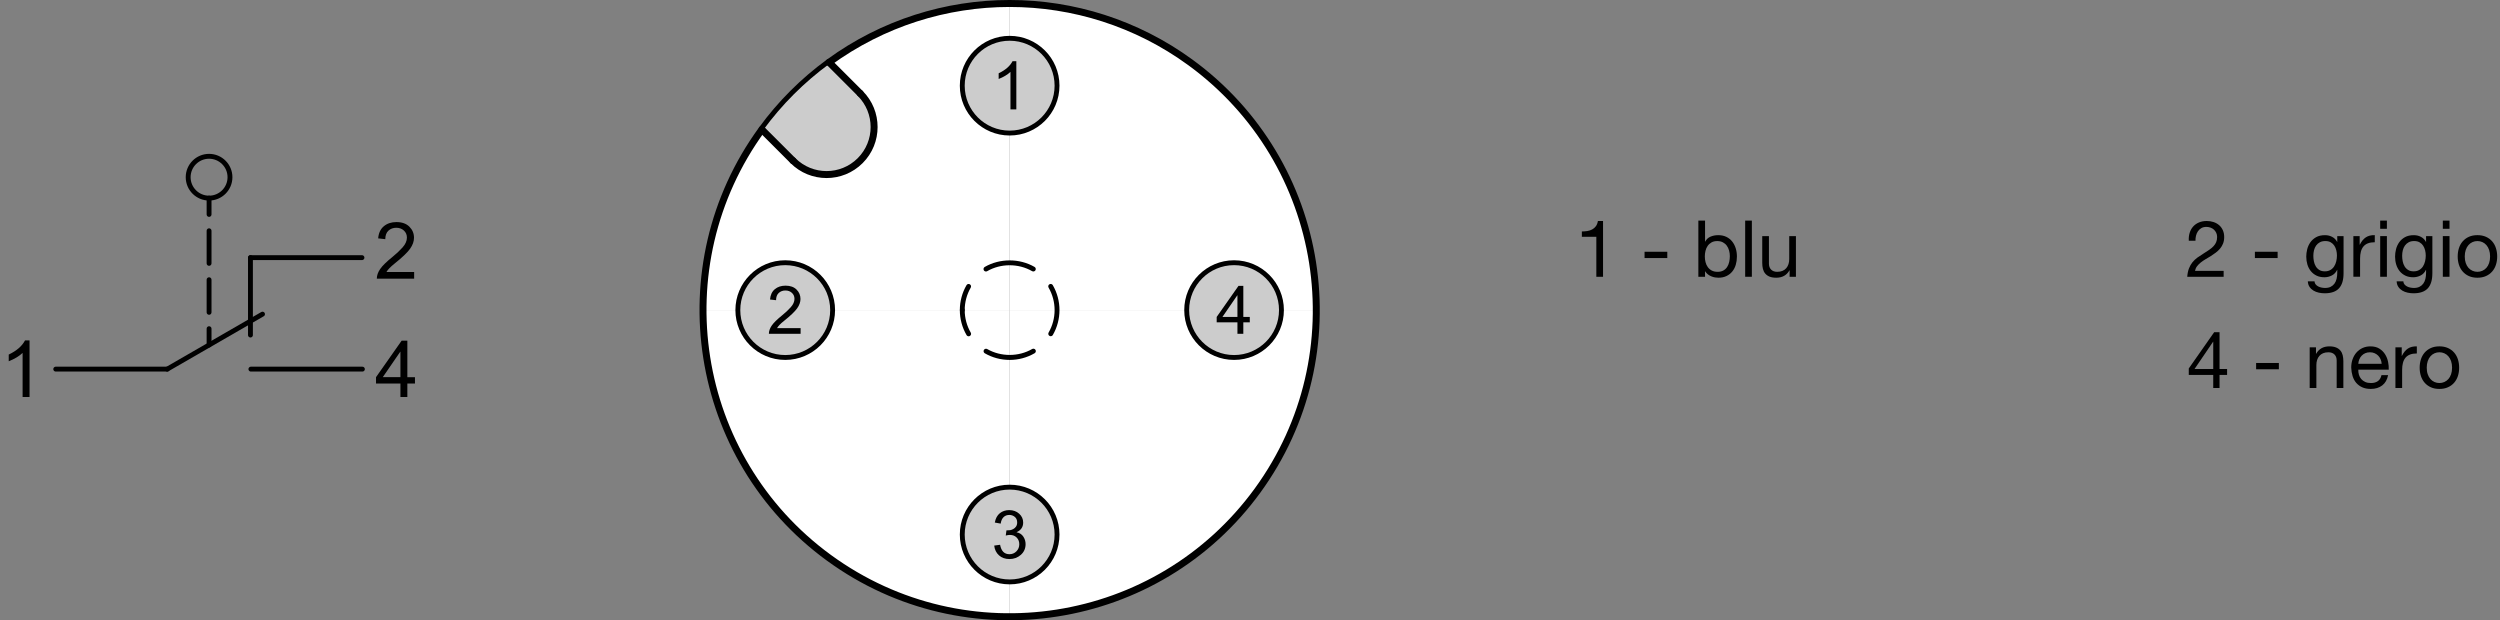 <?xml version="1.0" encoding="utf-8"?>
<!-- Generator: Adobe Illustrator 19.1.0, SVG Export Plug-In . SVG Version: 6.00 Build 0)  -->
<svg version="1.1" xmlns="http://www.w3.org/2000/svg" xmlns:xlink="http://www.w3.org/1999/xlink" x="0px" y="0px"
	 viewBox="0 0 254.234 63.073" enable-background="new 0 0 254.234 63.073" xml:space="preserve">
<rect x="0" y="0" width="254.234" height="63.073" fill="#808080" stroke="none"/>
<g id="MD_x5F_5_x5F_COLOR_x5F_WS">
	<g id="LWPOLYLINE_2_">
		<path fill="#FFFFFF" d="M84.672,31.535h18.003v18.003c-2.661,0-4.819,2.157-4.819,4.819s2.157,4.819,4.819,4.819v3.54
			c-17.221,0-31.181-13.96-31.181-31.181h3.54c0,2.661,2.157,4.819,4.819,4.819C82.514,36.354,84.672,34.197,84.672,31.535z"/>
	</g>
	<g id="LWPOLYLINE_3_">
		<path fill="#FFFFFF" d="M77.475,13.172l3.112,3.112c1.888,1.888,4.949,1.888,6.837,0s1.888-4.949,0-6.837l-3.112-3.112
			c5.334-3.887,11.764-5.981,18.363-5.981v3.54c-2.661,0-4.819,2.157-4.819,4.819s2.157,4.819,4.819,4.819v18.003H84.672
			c0-2.661-2.157-4.819-4.819-4.819c-2.661,0-4.819,2.157-4.819,4.819h-3.54C71.494,24.936,73.588,18.506,77.475,13.172z"/>
	</g>
	<g id="LWPOLYLINE_4_">
		<path fill="#FFFFFF" d="M102.675,13.532c2.661,0,4.819-2.157,4.819-4.819s-2.157-4.819-4.819-4.819v-3.54
			c17.221,0,31.181,13.96,31.181,31.181h-3.54c0-2.661-2.158-4.819-4.819-4.819s-4.819,2.157-4.819,4.819h-18.003V13.532z"/>
	</g>
	<g id="LWPOLYLINE_5_">
		<path fill="#FFFFFF" d="M102.675,31.535h18.003c0,2.661,2.157,4.819,4.819,4.819s4.819-2.157,4.819-4.819h3.54
			c0,17.221-13.96,31.181-31.181,31.181v-3.54c2.661,0,4.819-2.157,4.819-4.819s-2.157-4.819-4.819-4.819V31.535z"/>
	</g>
</g>
<g id="MD_x5F_6_x5F_COLOR_x5F_K027">
	<g id="LWPOLYLINE_1_">
		<path fill="#CCCCCC" d="M80.639,16.336L77.4,13.097c1.911-2.619,4.217-4.926,6.837-6.837l3.239,3.239
			c1.888,1.888,1.888,4.949,0,6.837S82.527,18.224,80.639,16.336z"/>
	</g>
	<g id="CIRCLE_8_">
		<path fill="#CCCCCC" d="M120.678,31.535c0-2.661,2.157-4.819,4.819-4.819s4.819,2.157,4.819,4.819s-2.158,4.819-4.819,4.819
			S120.678,34.197,120.678,31.535L120.678,31.535z"/>
	</g>
	<g id="CIRCLE_9_">
		<path fill="#CCCCCC" d="M97.856,54.358c0-2.661,2.157-4.819,4.819-4.819c2.661,0,4.819,2.157,4.819,4.819
			s-2.157,4.819-4.819,4.819C100.014,59.176,97.856,57.019,97.856,54.358L97.856,54.358z"/>
	</g>
	<g id="CIRCLE_10_">
		<path fill="#CCCCCC" d="M75.034,31.535c0-2.661,2.157-4.819,4.819-4.819c2.661,0,4.819,2.157,4.819,4.819
			s-2.157,4.819-4.819,4.819C77.192,36.354,75.034,34.197,75.034,31.535L75.034,31.535z"/>
	</g>
	<g id="CIRCLE_11_">
		<path fill="#CCCCCC" d="M97.856,8.713c0-2.661,2.157-4.819,4.819-4.819c2.661,0,4.819,2.157,4.819,4.819s-2.157,4.819-4.819,4.819
			C100.014,13.532,97.856,11.375,97.856,8.713L97.856,8.713z"/>
	</g>
</g>
<g id="MD_x5F_1_x5F_035">
	<g id="LINE">
		
			<line fill="none" stroke="#000000" stroke-width="0.496" stroke-linecap="round" stroke-linejoin="round" stroke-miterlimit="10" x1="25.471" y1="26.2" x2="36.81" y2="26.2"/>
	</g>
	<g id="LINE_1_">
		
			<line fill="none" stroke="#000000" stroke-width="0.496" stroke-linecap="round" stroke-linejoin="round" stroke-miterlimit="10" x1="17.008" y1="37.538" x2="5.669" y2="37.538"/>
	</g>
	<g id="LINE_2_">
		
			<line fill="none" stroke="#000000" stroke-width="0.496" stroke-linecap="round" stroke-linejoin="round" stroke-miterlimit="10" x1="25.514" y1="37.538" x2="36.853" y2="37.538"/>
	</g>
	<g id="LINE_3_">
		
			<line fill="none" stroke="#000000" stroke-width="0.496" stroke-linecap="round" stroke-linejoin="round" stroke-miterlimit="10" x1="25.469" y1="26.2" x2="25.469" y2="34.072"/>
	</g>
	<g id="LINE_4_">
		
			<line fill="none" stroke="#000000" stroke-width="0.496" stroke-linecap="round" stroke-linejoin="round" stroke-miterlimit="10" x1="17.008" y1="37.538" x2="26.696" y2="31.946"/>
	</g>
	<g id="CIRCLE">
		
			<path fill="none" stroke="#000000" stroke-width="0.496" stroke-linecap="round" stroke-linejoin="round" stroke-miterlimit="10" d="
			M19.135,18.021c0-1.174,0.952-2.126,2.126-2.126s2.126,0.952,2.126,2.126s-0.952,2.126-2.126,2.126S19.135,19.195,19.135,18.021
			L19.135,18.021z"/>
	</g>
	<g id="ARC_2_">
		
			<path fill="none" stroke="#000000" stroke-width="0.496" stroke-linecap="round" stroke-linejoin="round" stroke-miterlimit="10" d="
			M84.237,6.26c-2.619,1.911-4.926,4.217-6.837,6.837"/>
	</g>
	<g id="CIRCLE_3_">
		
			<path fill="none" stroke="#000000" stroke-width="0.496" stroke-linecap="round" stroke-linejoin="round" stroke-miterlimit="10" d="
			M120.678,31.535c0-2.661,2.157-4.819,4.819-4.819s4.819,2.157,4.819,4.819s-2.158,4.819-4.819,4.819
			S120.678,34.197,120.678,31.535L120.678,31.535z"/>
	</g>
	<g id="CIRCLE_5_">
		
			<path fill="none" stroke="#000000" stroke-width="0.496" stroke-linecap="round" stroke-linejoin="round" stroke-miterlimit="10" d="
			M97.856,54.358c0-2.661,2.157-4.819,4.819-4.819c2.661,0,4.819,2.157,4.819,4.819s-2.157,4.819-4.819,4.819
			C100.014,59.176,97.856,57.019,97.856,54.358L97.856,54.358z"/>
	</g>
	<g id="CIRCLE_6_">
		
			<path fill="none" stroke="#000000" stroke-width="0.496" stroke-linecap="round" stroke-linejoin="round" stroke-miterlimit="10" d="
			M75.034,31.535c0-2.661,2.157-4.819,4.819-4.819c2.661,0,4.819,2.157,4.819,4.819s-2.157,4.819-4.819,4.819
			C77.192,36.354,75.034,34.197,75.034,31.535L75.034,31.535z"/>
	</g>
	<g id="CIRCLE_7_">
		
			<path fill="none" stroke="#000000" stroke-width="0.496" stroke-linecap="round" stroke-linejoin="round" stroke-miterlimit="10" d="
			M97.856,8.713c0-2.661,2.157-4.819,4.819-4.819c2.661,0,4.819,2.157,4.819,4.819s-2.157,4.819-4.819,4.819
			C100.014,13.532,97.856,11.375,97.856,8.713L97.856,8.713z"/>
	</g>
</g>
<g id="MD_x5F_2_x5F_BEMASSUNG">
	<g id="TEXT">
		<g>
			<path d="M3.003,40.373H2.299v-4.484c-0.352,0.333-0.822,0.616-1.411,0.849v-0.681c0.811-0.389,1.363-0.869,1.658-1.443h0.458
				V40.373z"/>
		</g>
	</g>
	<g id="TEXT_1_">
		<g>
			<path d="M42.199,39.005h-0.774v1.368h-0.704v-1.368h-2.483v-0.649l2.608-3.714h0.579v3.714h0.774V39.005z M40.721,38.355v-2.588
				h-0.016l-1.779,2.588H40.721z"/>
		</g>
	</g>
	<g id="TEXT_2_">
		<g>
			<path d="M42.117,28.342H38.32c0-0.323,0.113-0.65,0.338-0.981s0.647-0.745,1.265-1.243c0.378-0.303,0.715-0.62,1.012-0.952
				c0.297-0.332,0.446-0.667,0.446-1.003c0-0.289-0.102-0.528-0.307-0.718c-0.205-0.188-0.463-0.283-0.776-0.283
				c-0.315,0-0.58,0.098-0.793,0.291c-0.214,0.194-0.322,0.484-0.325,0.87l-0.723-0.082c0.044-0.537,0.235-0.947,0.573-1.231
				c0.337-0.284,0.766-0.427,1.284-0.427c0.563,0,1.001,0.156,1.316,0.468c0.314,0.312,0.471,0.688,0.471,1.128
				c0,0.367-0.132,0.739-0.397,1.116s-0.792,0.881-1.582,1.512c-0.415,0.331-0.689,0.616-0.825,0.855h2.819V28.342z"/>
		</g>
	</g>
	<g id="TEXT_3_">
		<g>
			<path d="M81.417,33.945H78.19c0-0.274,0.096-0.553,0.288-0.834c0.191-0.281,0.55-0.634,1.075-1.057
				c0.321-0.258,0.608-0.527,0.861-0.81c0.253-0.282,0.379-0.566,0.379-0.853c0-0.246-0.087-0.449-0.261-0.609
				c-0.174-0.161-0.394-0.241-0.66-0.241c-0.268,0-0.493,0.082-0.675,0.247s-0.273,0.412-0.276,0.74l-0.615-0.07
				c0.038-0.456,0.2-0.806,0.487-1.047s0.651-0.362,1.092-0.362c0.479,0,0.852,0.133,1.118,0.397
				c0.267,0.265,0.401,0.584,0.401,0.959c0,0.313-0.113,0.628-0.337,0.948c-0.225,0.32-0.673,0.749-1.344,1.285
				c-0.353,0.281-0.586,0.523-0.702,0.728h2.396V33.945z"/>
		</g>
	</g>
	<g id="TEXT_4_">
		<g>
			<path d="M103.382,54.131c0.301,0.058,0.529,0.203,0.683,0.438c0.154,0.233,0.231,0.488,0.231,0.763
				c0,0.443-0.161,0.807-0.483,1.092c-0.322,0.284-0.708,0.427-1.158,0.427c-0.43,0-0.784-0.125-1.063-0.375
				c-0.279-0.251-0.442-0.582-0.488-0.994l0.598-0.083c0.06,0.321,0.169,0.562,0.327,0.721c0.159,0.16,0.367,0.239,0.626,0.239
				c0.279,0,0.516-0.098,0.709-0.294s0.291-0.436,0.291-0.72c0-0.272-0.088-0.498-0.264-0.678c-0.176-0.18-0.406-0.269-0.69-0.269
				c-0.115,0-0.256,0.021-0.422,0.063l0.07-0.525c0.16,0,0.286-0.007,0.379-0.022c0.093-0.016,0.197-0.054,0.313-0.113
				s0.21-0.146,0.286-0.258c0.075-0.111,0.113-0.251,0.113-0.417c0-0.241-0.08-0.429-0.241-0.562s-0.346-0.199-0.557-0.199
				c-0.242,0-0.438,0.076-0.59,0.229c-0.152,0.152-0.248,0.371-0.288,0.654l-0.598-0.109c0.078-0.424,0.249-0.74,0.513-0.951
				c0.265-0.21,0.581-0.315,0.949-0.315c0.405,0,0.744,0.123,1.015,0.367c0.271,0.245,0.407,0.545,0.407,0.899
				c0,0.454-0.223,0.78-0.668,0.98V54.131z"/>
		</g>
	</g>
	<g id="TEXT_5_">
		<g>
			<path d="M127.095,32.782h-0.658v1.163h-0.598v-1.163h-2.11V32.23l2.217-3.157h0.492v3.157h0.658V32.782z M125.839,32.23v-2.2
				h-0.013l-1.512,2.2H125.839z"/>
		</g>
	</g>
	<g id="TEXT_6_">
		<g>
			<path d="M103.355,11.123h-0.598V7.311c-0.299,0.283-0.699,0.523-1.2,0.721V7.454c0.689-0.33,1.159-0.739,1.409-1.227h0.389
				V11.123z"/>
		</g>
	</g>
</g>
<g id="MD_x5F_1_x5F_VERDECKT">
	<g id="LINE_5_">
		<path d="M21.261,35.332c-0.137,0-0.248-0.111-0.248-0.248v-1.66c0-0.137,0.111-0.248,0.248-0.248s0.248,0.111,0.248,0.248v1.66
			C21.509,35.22,21.398,35.332,21.261,35.332z M21.261,32.012c-0.137,0-0.248-0.111-0.248-0.248v-3.319
			c0-0.137,0.111-0.248,0.248-0.248s0.248,0.111,0.248,0.248v3.319C21.509,31.901,21.398,32.012,21.261,32.012z M21.261,27.033
			c-0.137,0-0.248-0.111-0.248-0.248v-3.319c0-0.137,0.111-0.248,0.248-0.248s0.248,0.111,0.248,0.248v3.319
			C21.509,26.922,21.398,27.033,21.261,27.033z M21.261,22.055c-0.137,0-0.248-0.111-0.248-0.248v-1.66
			c0-0.137,0.111-0.248,0.248-0.248s0.248,0.111,0.248,0.248v1.66C21.509,21.944,21.398,22.055,21.261,22.055z"/>
	</g>
	<g id="CIRCLE_4_">
		<g>
			<path d="M97.852,31.78c-0.06,0-0.12-0.02-0.17-0.07c-0.04-0.04-0.07-0.11-0.07-0.18c0-0.06,0.02-0.12,0.07-0.17
				c0.08-0.09,0.26-0.09,0.35,0c0.05,0.05,0.07,0.11,0.07,0.17c0,0.07-0.02,0.13-0.07,0.18C97.981,31.76,97.921,31.78,97.852,31.78z
				"/>
			<path d="M102.675,36.602c-0.888,0-1.763-0.233-2.528-0.675c-0.119-0.068-0.159-0.22-0.091-0.339
				c0.069-0.119,0.22-0.158,0.339-0.091c1.384,0.799,3.189,0.797,4.57-0.006c0.117-0.067,0.27-0.028,0.339,0.09
				c0.069,0.119,0.029,0.271-0.09,0.34C104.446,36.367,103.568,36.602,102.675,36.602z M98.505,34.199
				c-0.085,0-0.168-0.044-0.214-0.124c-0.446-0.769-0.682-1.647-0.682-2.54c0-0.89,0.234-1.766,0.678-2.533
				c0.068-0.12,0.22-0.16,0.339-0.091s0.159,0.221,0.091,0.339c-0.4,0.692-0.612,1.482-0.612,2.285c0,0.805,0.212,1.598,0.615,2.292
				c0.069,0.118,0.029,0.27-0.09,0.339C98.59,34.188,98.547,34.199,98.505,34.199z M106.852,34.19c-0.042,0-0.085-0.011-0.124-0.033
				c-0.119-0.068-0.159-0.22-0.091-0.339c0.398-0.691,0.609-1.48,0.609-2.283c0-0.805-0.212-1.596-0.613-2.288
				c-0.068-0.119-0.028-0.271,0.09-0.339c0.117-0.068,0.269-0.028,0.339,0.09c0.444,0.768,0.68,1.645,0.68,2.537
				c0,0.889-0.234,1.764-0.676,2.531C107.021,34.145,106.937,34.19,106.852,34.19z M100.265,27.61c-0.085,0-0.168-0.044-0.215-0.124
				c-0.068-0.119-0.028-0.271,0.09-0.339c1.532-0.887,3.532-0.889,5.067-0.002c0.119,0.068,0.159,0.22,0.091,0.339
				c-0.069,0.119-0.222,0.158-0.339,0.091c-1.384-0.8-3.188-0.8-4.57,0.002C100.35,27.599,100.307,27.61,100.265,27.61z"/>
		</g>
	</g>
</g>
<g id="MD_x5F_1_x5F_050">
	<g id="LINE_6_">
		
			<line fill="none" stroke="#000000" stroke-width="0.709" stroke-linecap="round" stroke-linejoin="round" stroke-miterlimit="10" x1="77.527" y1="13.224" x2="80.639" y2="16.336"/>
	</g>
	<g id="ARC">
		
			<path fill="none" stroke="#000000" stroke-width="0.709" stroke-linecap="round" stroke-linejoin="round" stroke-miterlimit="10" d="
			M80.639,16.336c1.888,1.888,4.949,1.888,6.837,0s1.888-4.949,0-6.837"/>
	</g>
	<g id="LINE_7_">
		
			<line fill="none" stroke="#000000" stroke-width="0.709" stroke-linecap="round" stroke-linejoin="round" stroke-miterlimit="10" x1="87.476" y1="9.499" x2="84.364" y2="6.387"/>
	</g>
	<g id="ARC_1_">
		
			<path fill="none" stroke="#000000" stroke-width="0.709" stroke-linecap="round" stroke-linejoin="round" stroke-miterlimit="10" d="
			M77.475,13.172c-10.142,13.918-7.081,33.422,6.837,43.564s33.422,7.081,43.564-6.837s7.081-33.422-6.837-43.564
			c-10.944-7.975-25.783-7.975-36.727,0"/>
	</g>
</g>
<g id="MD_x5F_2_x5F_TEXT_x5F_IT">
	<g id="_x32_grau_5_">
		<g>
			<path d="M222.428,28.146c0.026-0.336,0.086-0.623,0.18-0.86s0.212-0.443,0.355-0.62c0.145-0.176,0.306-0.329,0.484-0.46
				c0.179-0.13,0.369-0.257,0.572-0.38c0.24-0.149,0.451-0.286,0.632-0.412c0.181-0.125,0.332-0.252,0.452-0.38
				c0.119-0.128,0.211-0.267,0.271-0.416c0.062-0.149,0.092-0.322,0.092-0.52c0-0.154-0.029-0.295-0.088-0.42
				s-0.137-0.233-0.235-0.324s-0.215-0.16-0.349-0.208c-0.133-0.048-0.274-0.072-0.424-0.072c-0.197,0-0.367,0.042-0.508,0.124
				c-0.141,0.083-0.258,0.191-0.348,0.324c-0.091,0.134-0.156,0.284-0.196,0.452s-0.058,0.337-0.052,0.508h-0.68
				c-0.017-0.288,0.013-0.555,0.088-0.8c0.074-0.245,0.19-0.457,0.348-0.636s0.354-0.319,0.588-0.42
				c0.234-0.102,0.502-0.152,0.8-0.152c0.245,0,0.476,0.036,0.692,0.107c0.216,0.072,0.404,0.177,0.564,0.313
				c0.159,0.136,0.286,0.307,0.379,0.512c0.094,0.206,0.141,0.439,0.141,0.7c0,0.251-0.039,0.472-0.116,0.664
				s-0.181,0.364-0.308,0.516c-0.129,0.152-0.275,0.29-0.44,0.412c-0.165,0.123-0.336,0.24-0.512,0.353
				c-0.177,0.106-0.353,0.212-0.528,0.315c-0.176,0.104-0.338,0.215-0.484,0.332s-0.271,0.244-0.375,0.38
				c-0.104,0.137-0.172,0.292-0.205,0.469h2.912v0.6H222.428z"/>
			<path d="M229.308,25.602h2.312v0.64h-2.312V25.602z"/>
			<path d="M238.324,27.795c0,0.683-0.155,1.191-0.465,1.527c-0.309,0.336-0.795,0.504-1.455,0.504
				c-0.193,0-0.389-0.021-0.589-0.063c-0.2-0.043-0.382-0.112-0.544-0.208c-0.162-0.097-0.297-0.222-0.404-0.376
				c-0.106-0.155-0.165-0.344-0.176-0.568h0.68c0.006,0.123,0.045,0.227,0.117,0.313c0.071,0.085,0.159,0.154,0.264,0.208
				c0.104,0.053,0.217,0.092,0.34,0.115c0.123,0.024,0.24,0.036,0.352,0.036c0.225,0,0.414-0.038,0.568-0.116
				c0.154-0.077,0.283-0.184,0.384-0.319c0.102-0.136,0.175-0.3,0.22-0.492c0.046-0.192,0.068-0.405,0.068-0.64v-0.272h-0.016
				c-0.117,0.256-0.295,0.445-0.532,0.568c-0.237,0.122-0.489,0.184-0.756,0.184c-0.31,0-0.579-0.056-0.808-0.168
				c-0.23-0.112-0.422-0.264-0.576-0.456c-0.155-0.191-0.271-0.414-0.349-0.668c-0.077-0.253-0.116-0.521-0.116-0.804
				c0-0.245,0.032-0.496,0.096-0.752c0.064-0.256,0.172-0.491,0.32-0.704c0.149-0.213,0.346-0.388,0.588-0.524
				c0.243-0.136,0.546-0.204,0.908-0.204c0.262,0,0.502,0.058,0.721,0.173c0.219,0.114,0.389,0.286,0.512,0.516h0.008V24.01h0.641
				V27.795z M236.42,27.594c0.224,0,0.414-0.047,0.572-0.141c0.156-0.093,0.283-0.216,0.379-0.367
				c0.097-0.152,0.167-0.324,0.213-0.517c0.045-0.191,0.068-0.384,0.068-0.576c0-0.181-0.021-0.359-0.064-0.536
				c-0.043-0.176-0.111-0.334-0.204-0.476c-0.094-0.142-0.215-0.255-0.364-0.34s-0.33-0.128-0.544-0.128
				c-0.219,0-0.405,0.041-0.56,0.124c-0.155,0.083-0.281,0.193-0.381,0.332c-0.098,0.139-0.17,0.299-0.215,0.479
				c-0.046,0.182-0.068,0.371-0.068,0.568c0,0.187,0.019,0.373,0.056,0.56c0.037,0.188,0.101,0.356,0.192,0.509
				c0.09,0.151,0.211,0.274,0.359,0.367C236.009,27.547,236.195,27.594,236.42,27.594z"/>
			<path d="M239.323,24.01h0.64v0.872h0.017c0.165-0.336,0.368-0.584,0.608-0.744s0.543-0.234,0.912-0.225v0.721
				c-0.272,0-0.504,0.037-0.697,0.111c-0.191,0.075-0.346,0.185-0.463,0.328c-0.117,0.145-0.203,0.32-0.256,0.528
				c-0.054,0.208-0.08,0.442-0.08,0.704v1.84h-0.681V24.01z"/>
			<path d="M242.731,23.266h-0.681v-0.832h0.681V23.266z M242.051,24.01h0.681v4.136h-0.681V24.01z"/>
			<path d="M247.355,27.795c0,0.683-0.154,1.191-0.464,1.527s-0.795,0.504-1.456,0.504c-0.192,0-0.389-0.021-0.588-0.063
				c-0.2-0.043-0.382-0.112-0.545-0.208c-0.162-0.097-0.297-0.222-0.403-0.376c-0.106-0.155-0.165-0.344-0.176-0.568h0.68
				c0.005,0.123,0.044,0.227,0.116,0.313c0.072,0.085,0.16,0.154,0.264,0.208c0.104,0.053,0.217,0.092,0.34,0.115
				c0.123,0.024,0.24,0.036,0.353,0.036c0.224,0,0.413-0.038,0.567-0.116c0.155-0.077,0.283-0.184,0.385-0.319s0.174-0.3,0.22-0.492
				s0.067-0.405,0.067-0.64v-0.272h-0.016c-0.117,0.256-0.295,0.445-0.531,0.568c-0.238,0.122-0.49,0.184-0.756,0.184
				c-0.311,0-0.58-0.056-0.809-0.168c-0.229-0.112-0.422-0.264-0.576-0.456c-0.154-0.191-0.271-0.414-0.348-0.668
				c-0.078-0.253-0.116-0.521-0.116-0.804c0-0.245,0.032-0.496,0.096-0.752c0.064-0.256,0.171-0.491,0.32-0.704
				s0.345-0.388,0.588-0.524c0.243-0.136,0.546-0.204,0.908-0.204c0.261,0,0.501,0.058,0.72,0.173
				c0.219,0.114,0.389,0.286,0.512,0.516h0.008V24.01h0.641V27.795z M245.451,27.594c0.225,0,0.415-0.047,0.572-0.141
				c0.157-0.093,0.284-0.216,0.38-0.367c0.097-0.152,0.167-0.324,0.212-0.517c0.045-0.191,0.068-0.384,0.068-0.576
				c0-0.181-0.021-0.359-0.064-0.536c-0.043-0.176-0.11-0.334-0.203-0.476c-0.094-0.142-0.215-0.255-0.365-0.34
				c-0.148-0.085-0.33-0.128-0.543-0.128c-0.219,0-0.406,0.041-0.561,0.124s-0.281,0.193-0.38,0.332s-0.171,0.299-0.216,0.479
				c-0.045,0.182-0.068,0.371-0.068,0.568c0,0.187,0.02,0.373,0.057,0.56c0.037,0.188,0.101,0.356,0.191,0.509
				c0.091,0.151,0.211,0.274,0.36,0.367C245.041,27.547,245.228,27.594,245.451,27.594z"/>
			<path d="M249.1,23.266h-0.681v-0.832h0.681V23.266z M248.419,24.01h0.681v4.136h-0.681V24.01z"/>
			<path d="M249.932,26.082c0-0.304,0.042-0.588,0.127-0.852c0.086-0.264,0.214-0.493,0.385-0.688
				c0.17-0.195,0.38-0.349,0.628-0.461c0.247-0.111,0.537-0.168,0.868-0.168c0.324,0,0.613,0.057,0.863,0.168
				c0.251,0.112,0.461,0.266,0.633,0.461c0.17,0.194,0.299,0.424,0.383,0.688c0.086,0.264,0.129,0.548,0.129,0.852
				c0,0.305-0.043,0.587-0.129,0.849c-0.084,0.261-0.213,0.489-0.383,0.684c-0.172,0.195-0.382,0.349-0.633,0.46
				c-0.25,0.112-0.539,0.168-0.863,0.168c-0.331,0-0.621-0.056-0.868-0.168c-0.248-0.111-0.458-0.265-0.628-0.46
				c-0.171-0.194-0.299-0.423-0.385-0.684C249.974,26.669,249.932,26.386,249.932,26.082z M250.65,26.082
				c0,0.251,0.033,0.474,0.101,0.668c0.067,0.195,0.159,0.357,0.276,0.488s0.254,0.23,0.412,0.3c0.156,0.069,0.324,0.104,0.5,0.104
				s0.342-0.035,0.5-0.104c0.156-0.069,0.295-0.169,0.412-0.3s0.209-0.293,0.275-0.488c0.066-0.194,0.1-0.417,0.1-0.668
				c0-0.25-0.033-0.473-0.1-0.668c-0.066-0.194-0.158-0.358-0.275-0.491c-0.117-0.134-0.256-0.235-0.412-0.305
				c-0.158-0.069-0.324-0.104-0.5-0.104s-0.344,0.034-0.5,0.104c-0.158,0.069-0.295,0.171-0.412,0.305
				c-0.117,0.133-0.209,0.297-0.276,0.491C250.684,25.609,250.65,25.832,250.65,26.082z"/>
		</g>
	</g>
	<g id="_x31_blau_5_">
		<g>
			<path d="M162.337,24.082h-1.472v-0.544c0.191,0,0.379-0.015,0.56-0.044s0.345-0.084,0.492-0.164
				c0.146-0.08,0.271-0.188,0.372-0.323c0.102-0.137,0.17-0.313,0.208-0.532h0.521v5.672h-0.681V24.082z"/>
			<path d="M167.241,25.602h2.312v0.64h-2.312V25.602z"/>
			<path d="M172.713,22.434h0.68v2.136h0.017c0.112-0.229,0.288-0.396,0.528-0.5c0.24-0.104,0.504-0.156,0.791-0.156
				c0.32,0,0.6,0.06,0.837,0.177s0.435,0.275,0.592,0.476s0.276,0.431,0.356,0.692c0.08,0.261,0.119,0.538,0.119,0.832
				c0,0.293-0.038,0.57-0.115,0.832c-0.078,0.261-0.195,0.489-0.353,0.684s-0.354,0.35-0.592,0.464
				c-0.237,0.115-0.513,0.172-0.828,0.172c-0.106,0-0.222-0.011-0.344-0.031c-0.123-0.021-0.245-0.058-0.368-0.108
				s-0.238-0.117-0.348-0.2c-0.109-0.082-0.201-0.186-0.276-0.308h-0.017v0.552h-0.68V22.434z M175.913,26.043
				c0-0.192-0.025-0.381-0.075-0.564c-0.051-0.184-0.129-0.348-0.232-0.492c-0.104-0.144-0.238-0.259-0.4-0.344
				s-0.354-0.128-0.572-0.128c-0.229,0-0.424,0.045-0.584,0.136s-0.291,0.209-0.392,0.356c-0.102,0.146-0.175,0.313-0.22,0.5
				s-0.068,0.376-0.068,0.567c0,0.203,0.023,0.399,0.072,0.588c0.048,0.189,0.124,0.356,0.229,0.5
				c0.104,0.145,0.238,0.261,0.403,0.349s0.365,0.132,0.601,0.132c0.229,0,0.424-0.045,0.584-0.136s0.287-0.211,0.383-0.36
				c0.097-0.149,0.166-0.32,0.209-0.512C175.893,26.442,175.913,26.245,175.913,26.043z"/>
			<path d="M177.473,22.434h0.68v5.712h-0.68V22.434z"/>
			<path d="M182.633,28.146h-0.641V27.49h-0.016c-0.283,0.502-0.73,0.752-1.344,0.752c-0.271,0-0.499-0.037-0.68-0.111
				c-0.182-0.075-0.328-0.179-0.44-0.313c-0.112-0.133-0.19-0.292-0.235-0.476c-0.046-0.185-0.068-0.389-0.068-0.612v-2.72h0.68v2.8
				c0,0.256,0.074,0.459,0.225,0.608c0.148,0.148,0.354,0.224,0.615,0.224c0.209,0,0.389-0.032,0.54-0.096
				c0.152-0.064,0.278-0.155,0.38-0.272s0.178-0.255,0.229-0.412s0.076-0.329,0.076-0.516V24.01h0.68V28.146z"/>
		</g>
	</g>
	<g id="_x34_schwarz_5_">
		<g>
			<path d="M222.584,37.471l2.584-3.688h0.545v3.744h0.768v0.6h-0.768v1.328h-0.641v-1.328h-2.488V37.471z M225.072,37.528v-2.775
				h-0.016l-1.889,2.775H225.072z"/>
			<path d="M229.433,36.913h2.312v0.639h-2.312V36.913z"/>
			<path d="M234.881,35.321h0.64v0.654h0.017c0.282-0.5,0.73-0.752,1.344-0.752c0.271,0,0.498,0.039,0.68,0.113
				s0.328,0.178,0.439,0.313c0.113,0.133,0.191,0.291,0.236,0.475s0.068,0.389,0.068,0.613v2.719h-0.68v-2.799
				c0-0.256-0.075-0.459-0.225-0.609c-0.148-0.148-0.354-0.223-0.615-0.223c-0.209,0-0.389,0.031-0.541,0.096
				c-0.151,0.064-0.278,0.154-0.379,0.271c-0.102,0.117-0.178,0.256-0.229,0.412c-0.051,0.158-0.076,0.33-0.076,0.516v2.336h-0.68
				V35.321z"/>
			<path d="M242.856,38.145c-0.091,0.463-0.291,0.814-0.601,1.051c-0.309,0.238-0.698,0.355-1.168,0.355
				c-0.33,0-0.617-0.055-0.859-0.164s-0.447-0.26-0.612-0.451s-0.289-0.422-0.372-0.688c-0.082-0.268-0.129-0.559-0.14-0.873
				c0-0.309,0.048-0.596,0.144-0.859s0.23-0.492,0.404-0.684c0.174-0.193,0.379-0.342,0.616-0.449c0.237-0.105,0.497-0.16,0.78-0.16
				c0.367,0,0.673,0.076,0.916,0.229c0.242,0.152,0.438,0.346,0.584,0.58s0.248,0.49,0.304,0.768s0.079,0.543,0.067,0.793h-3.096
				c-0.006,0.182,0.016,0.354,0.064,0.516c0.048,0.162,0.125,0.307,0.232,0.432c0.105,0.125,0.242,0.227,0.407,0.301
				s0.36,0.111,0.584,0.111c0.288,0,0.524-0.066,0.708-0.199s0.305-0.336,0.364-0.607H242.856z M242.2,36.993
				c-0.011-0.16-0.046-0.313-0.108-0.457c-0.061-0.145-0.144-0.268-0.248-0.371c-0.104-0.105-0.227-0.188-0.367-0.248
				c-0.142-0.063-0.297-0.092-0.469-0.092c-0.176,0-0.334,0.029-0.476,0.092c-0.142,0.061-0.263,0.145-0.364,0.252
				c-0.102,0.105-0.182,0.23-0.24,0.371c-0.059,0.143-0.093,0.293-0.104,0.453H242.2z"/>
			<path d="M243.6,35.321h0.641v0.871h0.016c0.166-0.336,0.369-0.584,0.608-0.744c0.24-0.16,0.544-0.234,0.912-0.225v0.721
				c-0.272,0-0.504,0.037-0.696,0.111c-0.191,0.076-0.347,0.186-0.464,0.328c-0.117,0.145-0.202,0.32-0.256,0.529
				c-0.054,0.207-0.08,0.441-0.08,0.703v1.84H243.6V35.321z"/>
			<path d="M246.064,37.391c0-0.303,0.043-0.588,0.128-0.852s0.214-0.492,0.384-0.688c0.171-0.195,0.381-0.348,0.629-0.461
				c0.247-0.111,0.537-0.168,0.867-0.168c0.325,0,0.613,0.057,0.864,0.168c0.251,0.113,0.461,0.266,0.632,0.461
				c0.17,0.195,0.299,0.424,0.384,0.688s0.128,0.549,0.128,0.852c0,0.305-0.043,0.588-0.128,0.85
				c-0.085,0.26-0.214,0.488-0.384,0.684c-0.171,0.195-0.381,0.348-0.632,0.459c-0.251,0.113-0.539,0.168-0.864,0.168
				c-0.33,0-0.62-0.055-0.867-0.168c-0.248-0.111-0.458-0.264-0.629-0.459c-0.17-0.195-0.299-0.424-0.384-0.684
				C246.107,37.979,246.064,37.696,246.064,37.391z M246.784,37.391c0,0.252,0.033,0.475,0.101,0.668
				c0.066,0.195,0.158,0.357,0.275,0.488s0.255,0.23,0.412,0.301c0.157,0.068,0.324,0.104,0.5,0.104s0.343-0.035,0.5-0.104
				c0.157-0.07,0.295-0.17,0.412-0.301s0.209-0.293,0.275-0.488c0.067-0.193,0.101-0.416,0.101-0.668
				c0-0.25-0.033-0.473-0.101-0.668c-0.066-0.193-0.158-0.357-0.275-0.49c-0.117-0.135-0.255-0.236-0.412-0.305
				c-0.157-0.07-0.324-0.104-0.5-0.104s-0.343,0.033-0.5,0.104c-0.157,0.068-0.295,0.17-0.412,0.305
				c-0.117,0.133-0.209,0.297-0.275,0.49C246.817,36.919,246.784,37.141,246.784,37.391z"/>
		</g>
	</g>
</g>
</svg>
